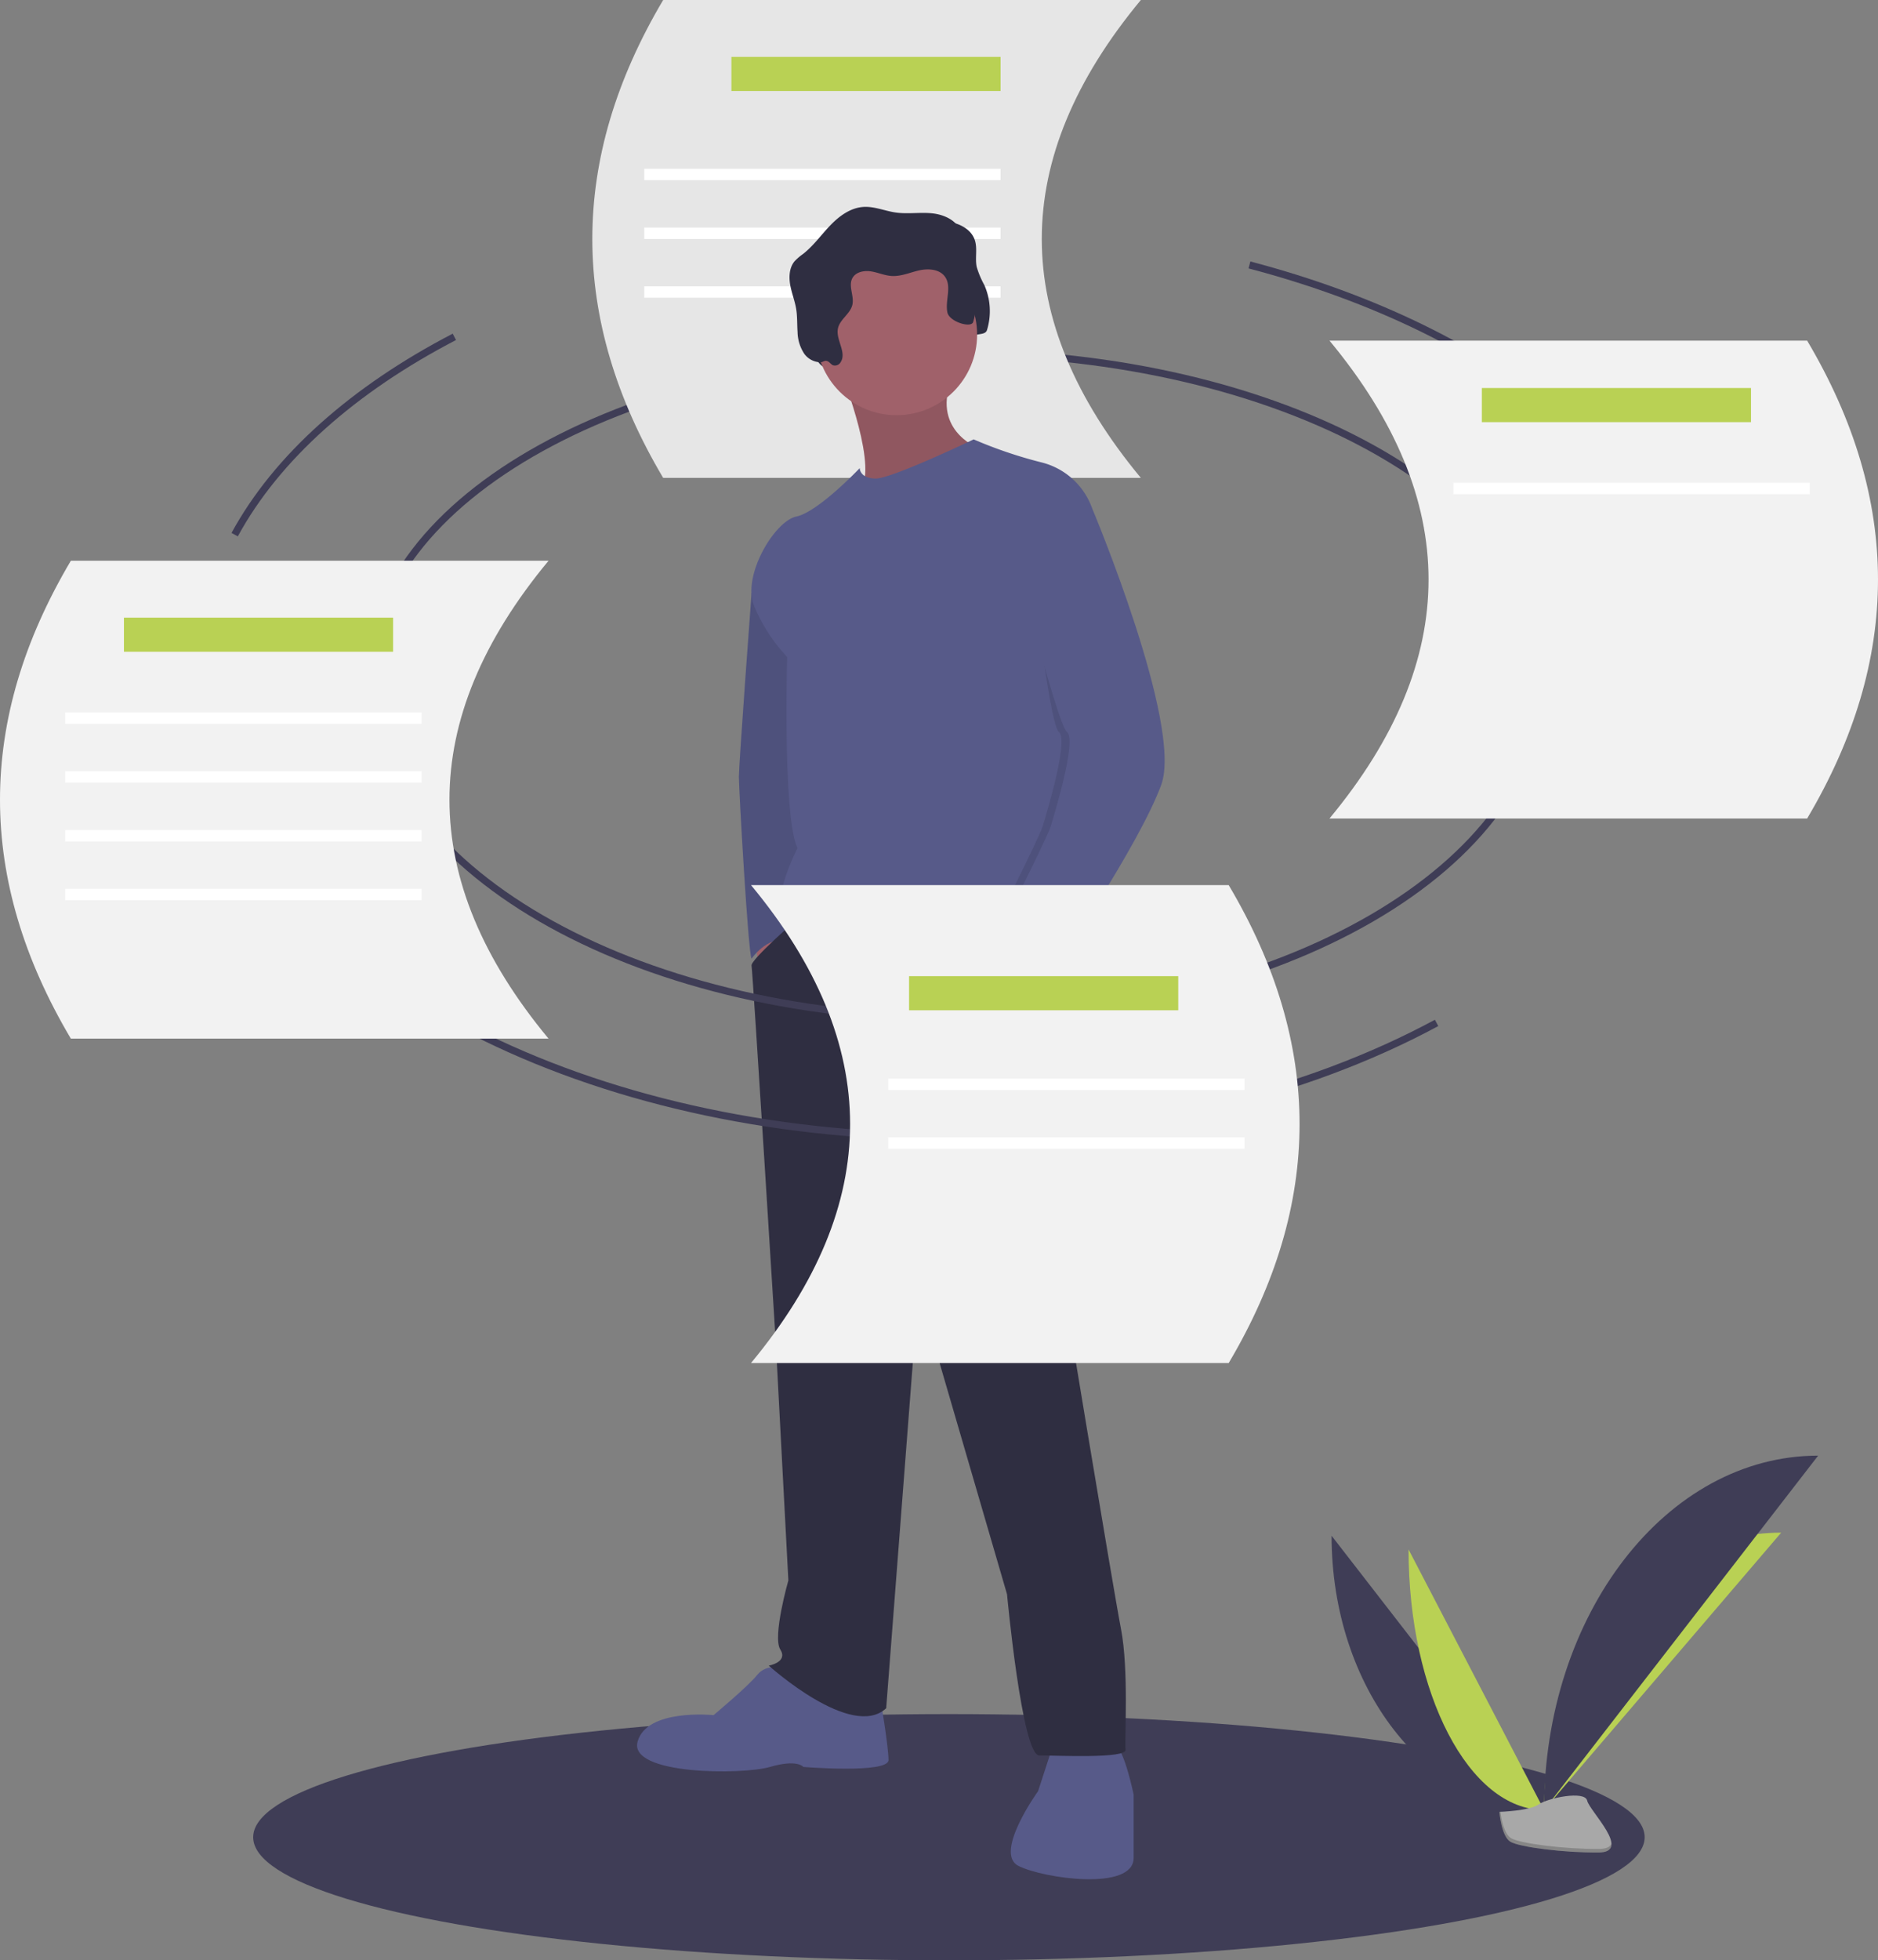 <?xml version="1.0" encoding="UTF-8"?>
<svg xmlns="http://www.w3.org/2000/svg" id="undraw_memory_storage_reh0" width="523.946" height="546.671" viewBox="0 0 523.946 546.671">
  <rect x="0" y="0" width="523.946" height="546.671" fill="#808080" stroke="none"/>
  <ellipse id="Ellipse_99" data-name="Ellipse 99" cx="194.108" cy="34.332" rx="194.108" ry="34.332" transform="translate(70.632 478.007)" fill="#3f3d56"></ellipse>
  <path id="Path_230" data-name="Path 230" d="M359.174,275.6c0-50.017,73.34-90.563,163.81-90.563s163.81,40.546,163.81,90.563" transform="translate(-256.202 -86.638)" fill="none" stroke="#3f3d56" stroke-miterlimit="10" stroke-width="2"></path>
  <path id="Path_231" data-name="Path 231" d="M606.541,169.268H473.273q-39.538-66.634,0-133.268H606.541Q551.258,102.634,606.541,169.268Z" transform="translate(-288.252 -36)" fill="#e6e6e6"></path>
  <rect id="Rectangle_3794" data-name="Rectangle 3794" width="75.096" height="9.519" transform="translate(204.059 15.865)" fill="#b9d154"></rect>
  <rect id="Rectangle_3795" data-name="Rectangle 3795" width="99.422" height="3.173" transform="translate(179.732 47.067)" fill="#fff"></rect>
  <rect id="Rectangle_3796" data-name="Rectangle 3796" width="99.422" height="3.173" transform="translate(179.732 63.461)" fill="#fff"></rect>
  <rect id="Rectangle_3797" data-name="Rectangle 3797" width="99.422" height="3.173" transform="translate(179.732 79.855)" fill="#fff"></rect>
  <path id="Path_232" data-name="Path 232" d="M765.887,684.659c0,42.265,26.515,76.466,59.283,76.466" transform="translate(-394.39 -256.394)" fill="#3f3d56"></path>
  <path id="Path_233" data-name="Path 233" d="M855.678,760.683c0-42.74,29.589-77.325,66.156-77.325" transform="translate(-424.898 -255.952)" fill="#b9d154"></path>
  <path id="Path_234" data-name="Path 234" d="M798.42,690.463c0,40.148,16.908,72.635,37.8,72.635" transform="translate(-405.444 -258.366)" fill="#b9d154"></path>
  <path id="Path_235" data-name="Path 235" d="M855.678,749.63c0-54.613,34.2-98.8,76.466-98.8" transform="translate(-424.898 -244.899)" fill="#3f3d56"></path>
  <path id="Path_236" data-name="Path 236" d="M836.788,798.955s8.407-.259,10.941-2.063,12.932-3.959,13.561-1.065,12.635,14.391,3.143,14.468-22.055-1.479-24.583-3.019S836.788,798.955,836.788,798.955Z" transform="translate(-418.48 -293.685)" fill="#a8a8a8"></path>
  <path id="Path_237" data-name="Path 237" d="M864.6,811.62c-9.492.077-22.055-1.479-24.583-3.019-1.926-1.173-2.693-5.383-2.95-7.325l-.281.011s.533,6.781,3.061,8.321,15.092,3.1,24.583,3.019c2.74-.022,3.686-1,3.634-2.441C867.686,811.059,866.641,811.6,864.6,811.62Z" transform="translate(-418.48 -296.017)" opacity="0.2"></path>
  <path id="Path_238" data-name="Path 238" d="M554.8,170.951a1.839,1.839,0,0,0,2.155-.89c1.732-2.73-1.457-6.249-.767-9.408.553-2.53,3.429-4.032,4.017-6.555.571-2.451-1.189-5.214,0-7.432.932-1.738,3.26-2.195,5.208-1.89s3.8,1.161,5.765,1.281c2.622.16,5.122-.995,7.687-1.567s5.692-.348,7.2,1.8c1.937,2.762-.028,6.608.647,9.914.536,2.625,2.733,4.8,2.78,7.477.017.952-2.486.185-2.353,1.128s-1.05.113-.1,0a1.873,1.873,0,0,0,1.423-1.692c.112-.785,1.588-1.047,1.571-1.84-.04-1.859,3.321-.605,3.874-2.38a18,18,0,0,0-.736-12.556,25.152,25.152,0,0,1-2.144-5.106c-.494-2.464.283-5.11-.531-7.488-1.1-3.2-4.728-4.838-8.1-5.17s-6.8.262-10.148-.227c-3-.438-5.909-1.74-8.938-1.551-3.634.226-6.8,2.568-9.315,5.2s-4.656,5.653-7.517,7.9a14.743,14.743,0,0,0-2.41,2.075c-1.457,1.776-1.6,4.305-1.2,6.566s1.287,4.418,1.66,6.684c.35,2.13.242,4.306.393,6.46a11.354,11.354,0,0,0,1.895,6.1,5.755,5.755,0,0,0,4.478,2.339c.606.014,1.119-.531,1.731-.389C553.787,169.914,554.12,170.64,554.8,170.951Z" transform="translate(-318.549 -66.845)" fill="#2f2e41"></path>
  <path id="Path_239" data-name="Path 239" d="M318.546,393.881l2.247,13.807,4.5-6.1-2.569-9.311Z" transform="translate(-108.232 -133.283)" fill="#a0616a"></path>
  <path id="Path_240" data-name="Path 240" d="M522.5,272.651l-3.539,9.327s-3.525,47.506-3.525,51.038,2.569,48.805,3.532,50.732c0,0,4.174-6.1,9.633-5.137s3.211-16.054,3.211-16.054l5.137-42.062-.963-21.192Z" transform="translate(-309.294 -116.407)" fill="#575a89"></path>
  <path id="Path_241" data-name="Path 241" d="M522.5,272.651l-3.539,9.327s-3.525,47.506-3.525,51.038,2.569,48.805,3.532,50.732c0,0,4.174-6.1,9.633-5.137s3.211-16.054,3.211-16.054l5.137-42.062-.963-21.192Z" transform="translate(-309.294 -116.407)" opacity="0.1"></path>
  <path id="Path_242" data-name="Path 242" d="M559.2,191.46s10.6,26.971,4.5,32.109,34.035-8.669,34.035-8.669l-.963-3.532s-13.165-5.137-6.743-19.907S559.2,191.46,559.2,191.46Z" transform="translate(-324.166 -86.59)" fill="#a0616a"></path>
  <path id="Path_243" data-name="Path 243" d="M559.2,191.46s10.6,26.971,4.5,32.109,34.035-8.669,34.035-8.669l-.963-3.532s-13.165-5.137-6.743-19.907S559.2,191.46,559.2,191.46Z" transform="translate(-324.166 -86.59)" opacity="0.1"></path>
  <path id="Path_244" data-name="Path 244" d="M513.019,740.366s-4.5-1.284-7.064,1.927-12.2,11.238-12.2,11.238-18.623-1.927-21.192,7.385,29.219,9.312,36.925,7.064,9.312,0,9.312,0,23.76,1.927,23.76-1.927-2.248-17.018-2.248-17.018Z" transform="translate(-294.677 -275.236)" fill="#575a89"></path>
  <path id="Path_245" data-name="Path 245" d="M642.132,772.787l-4.174,12.843S625.436,802.969,632.5,806.5s32.109,7.064,32.109-2.248v-17.66s-2.569-12.522-5.137-13.807S642.132,772.787,642.132,772.787Z" transform="translate(-348.335 -286.143)" fill="#575a89"></path>
  <path id="Path_246" data-name="Path 246" d="M534,416.259s-13.538,11.762-13.216,13.368S527.523,534.3,527.523,534.3l3.532,66.786s-4.5,15.733-2.248,19.265-3.211,4.5-3.211,4.5,23.118,20.871,32.751,11.88l8.99-116.555,24.724,84.767s4.174,44.952,8.99,44.952,24.4.963,24.082-1.605.963-22.155-1.284-33.714S606.511,511.5,606.511,511.5s-1.3-78.45,2.081-85.783-1.759-15.039-1.759-15.039l-22.476-8.669-26.971,3.211Z" transform="translate(-311.109 -160.36)" fill="#2f2e41"></path>
  <circle id="Ellipse_100" data-name="Ellipse 100" cx="22.476" cy="22.476" r="22.476" transform="translate(227.653 70.835)" fill="#a0616a"></circle>
  <path id="Path_247" data-name="Path 247" d="M615.81,240.852a20.161,20.161,0,0,0-14.128-12.844,124.532,124.532,0,0,1-18.944-6.422S559.94,232.5,555.445,232.5s-4.5-2.89-4.5-2.89-11.559,12.2-17.66,13.486-15.091,16.375-11.88,24.724a46.59,46.59,0,0,0,9.312,14.449s-1.284,44.952,2.89,53.3c0,0-10.275,19.586-.642,20.871s46.558-3.211,52.979,1.284,18.3-.963,19.907,5.137,5.137,7.385,5.137,7.385,5.459-8.669,2.248-13.807S615.81,240.852,615.81,240.852Z" transform="translate(-311.096 -99.057)" fill="#575a89"></path>
  <path id="Path_248" data-name="Path 248" d="M626.1,433.625l-5.137,3.211s5.458,18.944,7.706,19.586,7.538-16.2,7.538-16.2Z" transform="translate(-345.151 -171.101)" fill="#a0616a"></path>
  <path id="Path_249" data-name="Path 249" d="M548.963,167.547a1.839,1.839,0,0,0,2.155-.89c1.732-2.73-1.457-6.249-.767-9.408.553-2.53,3.429-4.032,4.017-6.555.571-2.451-1.189-5.214,0-7.432.932-1.738,3.26-2.195,5.208-1.89s3.8,1.161,5.765,1.281c2.623.16,5.122-.995,7.687-1.567s5.692-.348,7.2,1.8c1.937,2.762-.028,6.608.647,9.914.536,2.625,6.638,4.467,7.191,2.692a18,18,0,0,0-.736-12.556,25.152,25.152,0,0,1-2.144-5.106c-.494-2.464.283-5.11-.531-7.488-1.1-3.2-4.728-4.838-8.1-5.17s-6.8.262-10.148-.227c-3-.438-5.909-1.74-8.938-1.551-3.634.226-6.8,2.568-9.315,5.2s-4.656,5.653-7.517,7.9a14.742,14.742,0,0,0-2.41,2.075c-1.457,1.776-1.6,4.305-1.2,6.566s1.287,4.418,1.66,6.684c.35,2.13.242,4.306.393,6.46a11.355,11.355,0,0,0,1.895,6.1,5.755,5.755,0,0,0,4.478,2.34c.606.014,1.119-.531,1.731-.389C547.951,166.509,548.284,167.236,548.963,167.547Z" transform="translate(-316.566 -65.688)" fill="#2f2e41"></path>
  <path id="Path_250" data-name="Path 250" d="M636.944,256.385l10.435-5.619s25.366,60.364,19.265,77.061S637.1,378.88,637.1,378.88s-18.623-3.853-16.7-7.706,14.449-28.577,15.412-31.788,7.385-24.082,4.5-26.329-8.509-54.424-8.509-54.424Z" transform="translate(-344.914 -108.971)" opacity="0.1"></path>
  <path id="Path_251" data-name="Path 251" d="M637.941,245.416l12.844,3.532s25.366,60.364,19.265,77.061-29.54,51.053-29.54,51.053-18.623-3.853-16.7-7.706,14.449-28.577,15.412-31.788,7.385-24.082,4.5-26.329-16.7-57.8-16.7-57.8Z" transform="translate(-346.07 -107.153)" fill="#575a89"></path>
  <path id="Path_252" data-name="Path 252" d="M686.794,322.205c0,52.439-73.34,94.949-163.81,94.949s-163.81-42.51-163.81-94.949" transform="translate(-256.202 -133.244)" fill="none" stroke="#3f3d56" stroke-miterlimit="10" stroke-width="2"></path>
  <path id="Path_253" data-name="Path 253" d="M671.97,468.058c-36.616,19.748-84.392,31.7-136.656,31.7-50.109,0-96.095-10.986-132.073-29.3" transform="translate(-271.175 -182.8)" fill="none" stroke="#3f3d56" stroke-miterlimit="10" stroke-width="2"></path>
  <path id="Path_254" data-name="Path 254" d="M731.188,147.906c69.684,18.315,119.312,58.6,123.927,106.053" transform="translate(-382.601 -74.022)" fill="none" stroke="#3f3d56" stroke-miterlimit="10" stroke-width="2"></path>
  <path id="Path_255" data-name="Path 255" d="M302.373,233.436c11.741-21.58,33.191-40.571,61.293-55.161" transform="translate(-236.903 -84.34)" fill="none" stroke="#3f3d56" stroke-miterlimit="10" stroke-width="2"></path>
  <path id="Path_256" data-name="Path 256" d="M520.568,543.124H653.836q39.538-66.634,0-133.268H520.568Q575.851,476.49,520.568,543.124Z" transform="translate(-311.039 -163.025)" fill="#f2f2f2"></path>
  <rect id="Rectangle_3798" data-name="Rectangle 3798" width="75.096" height="9.519" transform="translate(253.625 272.216)" fill="#b9d154"></rect>
  <rect id="Rectangle_3799" data-name="Rectangle 3799" width="99.422" height="3.173" transform="translate(247.808 300.773)" fill="#fff"></rect>
  <rect id="Rectangle_3800" data-name="Rectangle 3800" width="99.422" height="3.173" transform="translate(247.808 317.167)" fill="#fff"></rect>
  <path id="Path_257" data-name="Path 257" d="M356.247,406.117H222.979q-39.538-66.634,0-133.268H356.247Q300.964,339.483,356.247,406.117Z" transform="translate(-203.21 -116.474)" fill="#f2f2f2"></path>
  <rect id="Rectangle_3801" data-name="Rectangle 3801" width="75.096" height="9.519" transform="translate(34.576 172.24)" fill="#b9d154"></rect>
  <rect id="Rectangle_3802" data-name="Rectangle 3802" width="99.422" height="3.173" transform="translate(18.182 198.682)" fill="#fff"></rect>
  <rect id="Rectangle_3803" data-name="Rectangle 3803" width="99.422" height="3.173" transform="translate(18.182 215.076)" fill="#fff"></rect>
  <rect id="Rectangle_3804" data-name="Rectangle 3804" width="99.422" height="3.173" transform="translate(18.182 231.47)" fill="#fff"></rect>
  <rect id="Rectangle_3805" data-name="Rectangle 3805" width="99.422" height="3.173" transform="translate(18.182 247.865)" fill="#fff"></rect>
  <path id="Path_258" data-name="Path 258" d="M765,313.138H898.265q39.538-66.634,0-133.268H765Q820.28,246.5,765,313.138Z" transform="translate(-394.088 -84.882)" fill="#f2f2f2"></path>
  <rect id="Rectangle_3806" data-name="Rectangle 3806" width="75.096" height="9.519" transform="translate(413.418 108.208)" fill="#b9d154"></rect>
  <rect id="Rectangle_3807" data-name="Rectangle 3807" width="99.422" height="3.173" transform="translate(405.485 134.65)" fill="#fff"></rect>
</svg>

